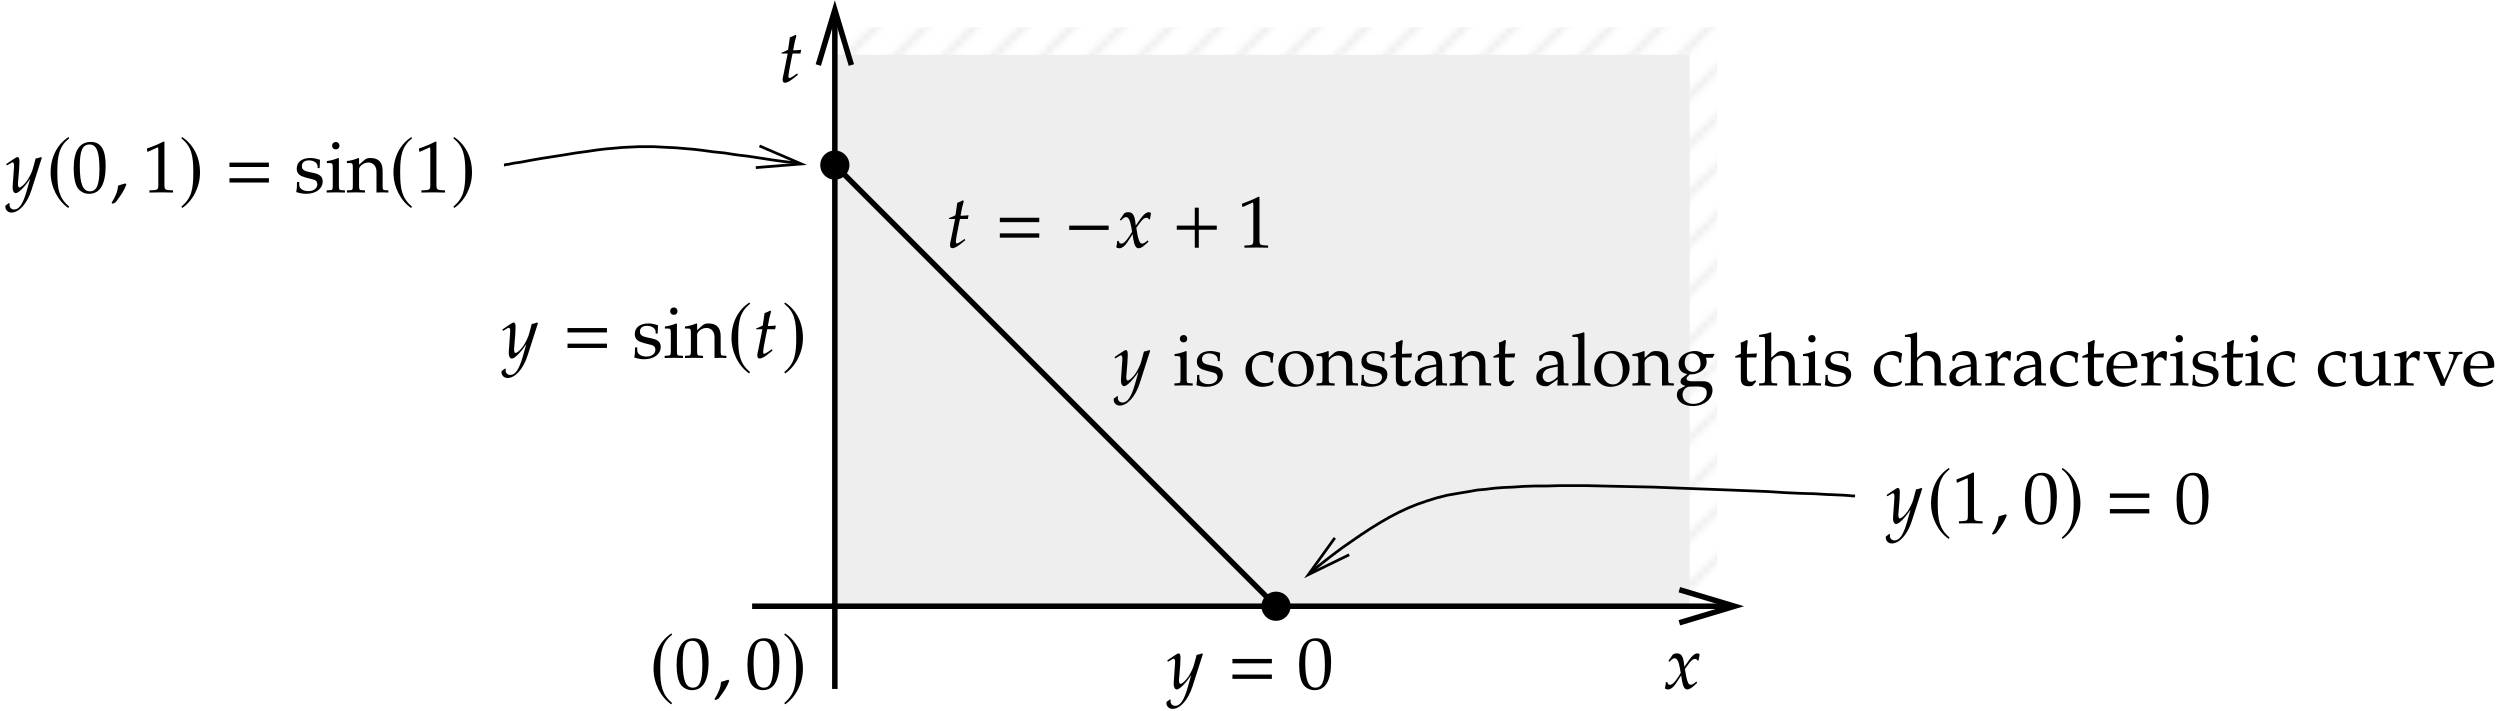 <svg xmlns="http://www.w3.org/2000/svg" width="408pt" height="116pt" viewBox="0 0 408 116"><defs><path d="M3.641-9.031C1.812-7.844.719-5.797.719-3.234c0 2.344 1.141 4.578 2.875 5.781L3.75 2.344C2.094.906 1.812-.484 1.812-3.281 1.812-6.062 2.125-7.5 3.75-8.828zm0 0" id="f"/><path d="M.5-9.031l-.125.203C2.016-7.5 2.328-6.062 2.328-3.281c0 2.797-.281 4.188-1.953 5.625l.156.203c1.75-1.203 2.891-3.438 2.891-5.781C3.422-5.797 2.312-7.844.5-9.031zm0 0" id="g"/><path d="M7.219-2.875v-.703H.781v.703zm0 0" id="M"/><path d="M7.281-2.906v-.672H4.344V-6.5h-.656v2.922H.75v.672h2.938V.031h.656v-2.938zm0 0" id="N"/><path d="M5.562-4.375c0-2.625-.781-3.859-2.422-3.859-1.844 0-2.797 1.469-2.797 4.359 0 1.406.25 2.609.672 3.188.422.594 1.094.922 1.828.922C4.656.234 5.562-1.312 5.562-4.375zm-1.016.594C4.547-1.234 4.094-.172 3-.172c-1.156 0-1.656-1.219-1.656-4.125 0-2.531.453-3.516 1.578-3.516 1.172 0 1.625 1.172 1.625 4.031zm0 0" id="e"/><path d="M5 .031v-.359l-.625-.031c-.656-.031-.781-.172-.781-.781v-7.094l-.156-.062c-.781.406-1.625.766-2.719 1.156l.078.5h.125c.531-.234 1.047-.469 1.578-.703.062 0 .094.109.094.406v5.797c0 .609-.125.75-.781.781l-.672.031V.031C1.812.016 2.469 0 3.125 0 3.734 0 4.375.016 5 .031zm0 0" id="l"/><use href="#a" id="t"/><use href="#b" id="u"/><use href="#c" id="v"/><path d="M2.609-1.297l-.172-.172c-.328.109-.531.172-1.172.359C1.188-.203.891.578.188 1.719l.172.141.484-.234c.969-1.25 1.422-2 1.766-2.922zm0 0" id="p"/><path d="M3.172-1.188l-.125-.219-.531.375c-.359.25-.594.359-.734.359-.094 0-.156-.094-.156-.234 0-.312.141-1.25.516-3.016l.156-.734h1.281l.125-.609c-.453.047-.86.078-1.313.078.188-1.125.328-1.703.531-2.359l-.125-.172c-.234.141-.562.281-.938.422L1.562-5.266c-.516.25-.828.391-1.047.453l-.031.156H1.5l-.672 3.375c-.062.297-.156.594-.156.906 0 .297.125.484.359.484.422 0 .828-.234 1.766-1 .219-.156.141-.109.375-.297zm0 0" id="q"/><path d="M5.859-5.656l-.141-.109c-.344.141-.609.203-.875.234l-.422 1.578c-.141.562-.562 1.438-.953 2.016-.422.609-1 1.141-1.266 1.141-.266 0-.25-.578-.234-.734l.188-2.312c.016-.375.047-.828.047-1.172 0-.531-.094-.75-.297-.75-.156 0-.312.094-.891.484l-.984.672.141.203.594-.344c.062-.062.219-.156.297-.156.312 0 .266.609.25.812L1.109-1.188l-.016.469c0 .5.219.844.516.844.453 0 1.453-1.016 2.344-2.359L3.375-.188c-.609 2.109-1.219 2.984-2.047 2.984-.422 0-.75-.328-.75-.734 0-.062.016-.156.031-.266L.484 1.75l-.562.406c-.016.078-.016.156-.016.203 0 .516.438.938.984.938 1.266 0 2.578-1.484 3.281-3.688zm0 0" id="h"/><path d="M5.359-.938l-.094-.234c-.438.359-.734.531-.922.531-.188 0-.344-.109-.453-.344-.109-.234-.25-.672-.312-1.031L3.375-3.219l.422-.578c.547-.781.875-1.062 1.25-1.062.188 0 .328.109.391.281L5.609-4.625l.172-1.016c-.141-.078-.25-.125-.359-.125-.469 0-.953.438-1.688 1.531l-.453.656-.062-.562c-.141-1.188-.469-1.625-1.172-1.625-.312 0-.578.094-.688.25l-.688 1L.875-4.406c.359-.406.594-.562.828-.562.391 0 .656.484.859 1.656l.125.75-.469.734c-.516.797-.922 1.188-1.266 1.188C.781-.641.641-.688.625-.75l-.141-.344-.234.047c0 .234-.016.391-.094.766C.125-.125.125-.094.109-.016.281.078.484.125.625.125c.391 0 .859-.344 1.234-.906l.906-1.391.125.828C3.062-.328 3.328.125 3.75.125c.266 0 .656-.203 1.031-.547zm0 0" id="w"/><path d="M.781-4.141h6.438v-.719H.781zm0 2.531h6.438v-.703H.781zm0 0" id="i"/><use href="#b" id="m"/><use href="#a" id="n"/><path d="M4.938-.547l-.125-.188C4.375-.484 4-.375 3.562-.375c-1.328 0-2.203-1.031-2.203-2.609 0-1.281.594-2 1.672-2 .531 0 1.109.234 1.312.531l.094.734h.328c0-.547.062-1.031.172-1.469-.484-.281-.891-.422-1.391-.422-.578 0-1.234.234-1.953.688C.75-4.406.312-3.562.312-2.516c0 1.625 1.141 2.75 2.734 2.75.625 0 1.516-.219 1.641-.406zm0 0" id="j"/><path d="M6.141-2.828c0-1.625-1.172-2.781-2.812-2.781C1.594-5.609.375-4.375.375-2.594.375-.906 1.453.234 2.984.234c1.844 0 3.156-1.281 3.156-3.062zm-1.109.438c0 1.375-.609 2.234-1.578 2.234C2.281-.156 1.5-1.297 1.5-3c0-1.438.562-2.219 1.625-2.219 1.094 0 1.906 1.203 1.906 2.828zm0 0" id="x"/><use href="#c" id="r"/><path d="M3.812-5.219l-1.641.078v-.453c0-.5.047-.938.141-1.703l-.156-.125c-.281.172-.641.328-1.016.453.047.359.047.578.047.938v.844l-.922.422v.25l.906-.047v3.438c0 .891.391 1.266 1.312 1.266.281 0 .562-.062.641-.141l.562-.641-.156-.203c-.297.172-.469.234-.703.234-.469 0-.656-.234-.656-.828v-3.125h1.531zm0 0" id="k"/><path d="M5.625.031v-.359l-.469-.016c-.281-.016-.328-.109-.328-.703v-2.188c0-1.734-.5-2.375-1.891-2.375-.516 0-.984.141-1.438.406L.859-4.812v.766l.312.094.156-.375c.234-.562.375-.641.922-.641 1.125 0 1.594.438 1.625 1.531l-1.188.203c-1.625.312-2.312.875-2.312 1.906 0 .938.562 1.469 1.516 1.469.219 0 .422-.031.5-.094L3.875-.984 3.812.031C4.125.016 4.438 0 4.75 0c.297 0 .578.016.875.031zm-1.75-1.516c-.344.5-1.109.953-1.562.953-.484 0-.906-.453-.906-.969 0-.438.25-.859.609-1.078.297-.188.953-.344 1.859-.484zm0 0" id="o"/><path d="M3.234.031v-.359l-.547-.031C2.281-.375 2.25-.469 2.25-1.219v-7.359l-.109-.094c-.531.203-.922.297-1.859.438v.328H.938c.219 0 .312.141.312.5v6.188c0 .75-.047.844-.453.859L.25-.328v.359C.75.016 1.25 0 1.75 0c.5 0 .984.016 1.484.031zm0 0" id="O"/><path d="M6.5-5.016l-.047-.141-1.703.047c-.438-.359-.859-.5-1.453-.5-.531 0-1.141.172-1.625.453C1-4.766.656-4.188.656-3.453c0 .891.547 1.5 1.438 1.594l-.953.719c-.109.187-.172.344-.172.516 0 .344.219.531.781.703l-1.031.562c-.172.094-.344.531-.344.906C.375 2.625 1.453 3.375 2.969 3.375 4.766 3.375 6.188 2.25 6.188.781c0-.859-.562-1.453-1.406-1.453H2.875c-.625 0-.922-.141-.922-.469 0-.156.109-.281.406-.547.078-.062.109-.078.156-.125.109 0 .188.016.281.016.516 0 1.141-.219 1.641-.562.531-.406.797-.875.797-1.516 0-.234-.031-.391-.125-.641h1.094zm-2.266 1.5c0 .781-.5 1.312-1.234 1.312-.797 0-1.344-.625-1.344-1.531 0-.922.453-1.469 1.219-1.469.812 0 1.359.672 1.359 1.688zM5.25 1.219c0 1.031-.953 1.797-2.203 1.797-1.031 0-1.75-.609-1.75-1.5 0-.531.312-1.016.781-1.234.188-.078.531-.109 1.359-.109C4.781.172 5.25.438 5.25 1.219zm0 0" id="P"/><path d="M6.844.031v-.359l-.5-.031c-.406-.016-.438-.094-.438-.859v-2.312c0-1.391-.656-2.078-2-2.078-.438 0-.688.094-.938.297l-.906.797v-4.062l-.109-.094c-.531.203-.922.297-1.875.438v.328H.75c.219 0 .297.141.297.5v6.188c0 .75-.031.844-.438.859l-.531.031V.031C.562.016 1.062 0 1.547 0c.5 0 1 .016 1.484.031v-.359L2.5-.359c-.406-.016-.438-.109-.438-.859V-3.75c0-.547.781-1.125 1.516-1.125.797 0 1.328.594 1.328 1.516V.031c.312-.016.625-.031.938-.031.344 0 .656.016 1 .031zm0 0" id="y"/><path d="M4.469-5.469c-.125-.094-.344-.141-.562-.141-.359 0-.734.188-.984.5L2.25-4.328v-1.234l-.109-.047c-.609.25-1.234.422-1.859.5v.328h.438c.469 0 .531.078.531.875v2.688c0 .75-.047.844-.453.859L.25-.328v.359C.734.016 1.234 0 1.719 0c.578 0 1.141.016 1.719.031v-.359l-.625-.031C2.266-.391 2.25-.438 2.25-1.219v-2.062c0-.719.469-1.312 1.062-1.312.359 0 .609.172.797.547h.25zm0 0" id="s"/><path d="M5.359-3.328c0-1.375-.891-2.281-2.234-2.281-.438 0-.953.156-1.438.453C.703-4.609.312-3.859.312-2.625c0 .766.172 1.406.5 1.859.469.641 1.281 1 2.172 1 .453 0 .891-.094 1.375-.312.328-.125.578-.281.625-.359l.234-.406-.156-.109c-.766.453-1.031.562-1.547.562-.781 0-1.422-.344-1.766-.938-.219-.391-.297-.734-.328-1.422h1.75C4-2.75 4.5-2.781 5.328-2.922c.016-.156.031-.266.031-.406zm-1.062.141-1.344.031c-.547 0-.859-.016-1.5-.078 0-.562.047-.812.203-1.125.25-.531.766-.859 1.328-.859.391 0 .703.156.922.484.266.391.391.734.391 1.547zm0 0" id="z"/><path d="M6.938.031v-.359l-.484-.031c-.406-.016-.438-.094-.438-.859V-5.562l-.109-.047c-.609.25-1.234.422-1.859.5v.328h.438c.469 0 .531.078.531.875v1.953c0 .25-.172.594-.453.859-.328.344-.719.516-1.188.516-.406 0-.75-.141-.938-.359-.172-.203-.25-.562-.25-1.094V-5.562l-.109-.047c-.609.25-1.234.422-1.859.5v.328h.438c.484 0 .531.078.531.875v2c0 .844.062 1.219.281 1.516.266.359.719.531 1.406.531.531 0 1.016-.172 1.328-.469l.812-.734c0 .344-.016.531-.062 1.094C5.297.016 5.625 0 5.953 0c.328 0 .656.016.984.031zm0 0" id="R"/><path d="M6.438-5.156v-.328c-.359.016-.75.031-1.125.031-.359 0-.75-.016-1.109-.031v.328l.484.031c.203.016.297.109.297.312 0 .203-.078.469-.234.875l-.5 1.266L3.5-1 2.078-4.453c-.062-.141-.094-.281-.094-.406 0-.156.078-.25.281-.266l.594-.031v-.328c-.469.016-.938.031-1.406.031-.469 0-.922-.016-1.375-.031v.328l.406.031c.203.016.25.109.359.391l2.062 4.812H3.5c.078-.391.25-.766.5-1.297l1.406-3.109c.266-.609.422-.781.672-.797zm0 0" id="S"/><clipPath id="A"><path d="M136.246 4.438h144v94.5h-144zm0 0"/></clipPath><clipPath id="B"><path d="M0 0h24v24H0zm0 0"/></clipPath><clipPath id="C"><path d="M0 0h24v24H0z"/></clipPath><g id="L" clip-path="url(#C)"><g clip-path="url(#B)"><path d="M10-10l240 240M-10 50l200 200M90-10l160 160m-260-20 120 120m60-260 80 80M-10 210l40 40" style="fill:none;stroke-width:10;stroke-linecap:butt;stroke-linejoin:miter;stroke:#ededed;stroke-opacity:1;stroke-miterlimit:10;transform:scale(.1)"/></g></g><pattern id="Q" patternUnits="userSpaceOnUse" width="24" height="24" viewBox="0 0 24 24" patternTransform="matrix(1 0 0 -1 76.847 116.537)"><use href="#L"/></pattern><clipPath id="D"><path d="M212 79h91v16h-91zm0 0"/></clipPath><clipPath id="E"><path d="M76.848 116.535h232v-118h-232zm135.84-21.5-.539-.66 5.699-6.598-4.32 6 6.66-3.242zm0 0" class="a"/></clipPath><clipPath id="F"><path d="M82 23h50v5H82zm0 0"/></clipPath><clipPath id="G"><path d="M76.848 116.535h232v-118h-232zm55.379-89.957-.121.84-8.758-.062 7.438-.598-6.84-2.941zm0 0" class="a"/></clipPath><clipPath id="H"><path d="M135 0h2v113h-2zm0 0"/></clipPath><clipPath id="I"><path d="M76.848 116.535h232v-118h-232zM135.648-.664h1.258l2.039 11.281-2.699-9-2.699 9zm0 0" class="a"/></clipPath><clipPath id="J"><path d="M122 98h164v2H122zm0 0"/></clipPath><clipPath id="K"><path d="M76.848 116.535h232v-118h-232zm208.559-18.199v1.262l-11.34 2.039 9-2.699-9-2.699zm0 0" class="a"/></clipPath><path id="a" d="M4.672-1.766c0-.375-.094-.656-.328-.891-.312-.312-.703-.438-1.766-.641-.969-.188-1.297-.438-1.297-.984 0-.594.422-.938 1.141-.938.812 0 1.422.422 1.422.984v.281h.328c.016-.703.031-.984.062-1.359-.641-.203-1.062-.297-1.562-.297-1.375 0-2.234.656-2.234 1.734 0 .578.266.984.812 1.234.328.141.969.328 1.781.516.531.109.766.375.766.828 0 .641-.609 1.094-1.453 1.094-.875 0-1.5-.422-1.5-1.016v-.484H.484c0 .812-.031 1.172-.125 1.656.625.203 1.094.281 1.641.281 1.562 0 2.672-.828 2.672-2zm0 0"/><path id="b" d="M3.234.031v-.359l-.547-.031C2.281-.375 2.25-.469 2.25-1.219V-5.562l-.109-.047c-.609.25-1.234.422-1.859.5v.328h.438c.469 0 .531.078.531.875v2.688c0 .75-.047.844-.453.859L.25-.328v.359C.75.016 1.25 0 1.75 0c.5 0 .984.016 1.484.031zm-.891-7.641c0-.344-.234-.609-.594-.609-.359 0-.609.25-.609.609 0 .359.25.594.609.594.359 0 .594-.234.594-.594zm0 0"/><path id="c" d="M6.844.031v-.359l-.5-.031c-.406-.016-.438-.094-.438-.859v-2.312c0-1.391-.656-2.078-2-2.078-.438 0-.688.094-.938.297l-.906.797V-5.562l-.109-.047c-.609.25-1.234.422-1.875.5v.328h.453c.469 0 .516.078.516.875v2.688c0 .75-.031.844-.438.859l-.531.031V.031C.562.016 1.062 0 1.547 0c.5 0 1 .016 1.484.031v-.359L2.5-.359c-.406-.016-.438-.109-.438-.859V-3.75c0-.547.781-1.125 1.516-1.125.797 0 1.328.594 1.328 1.516V.031c.312-.016.625-.031.938-.031.344 0 .656.016 1 .031zm0 0"/><path id="d" d="M136.246 98.938h144v-94.5h-144zm0 0"/></defs><use fill="#fff" href="#d"/><use href="#d" fill="url(#Q)" clip-path="url(#A)"/><g fill-rule="evenodd"><path fill="#eee" d="M136.246 98.938h139.5v-90h-139.5zm0 0"/><path d="M138.406 26.938c0 1.191-.965 2.16-2.16 2.16-1.191 0-2.16-.969-2.16-2.16 0-1.191.969-2.16 2.16-2.16 1.195 0 2.16.969 2.16 2.16"/></g><path d="M615.592 895.995c0-11.914-9.648-21.602-21.602-21.602-11.914 0-21.602 9.688-21.602 21.602 0 11.914 9.688 21.602 21.602 21.602 11.953 0 21.602-9.688 21.602-21.602zm0 0" class="c"/><path fill-rule="evenodd" d="M210.406 98.938c0 1.191-.965 2.16-2.16 2.16-1.191 0-2.16-.969-2.16-2.16 0-1.191.969-2.16 2.16-2.16 1.195 0 2.16.969 2.16 2.16"/><g style="fill:none;stroke:#000;stroke-miterlimit:10;transform:matrix(.1,0,0,-.1,76.847,116.537)"><path stroke-width="4.5" d="M1335.592 175.995c0-11.914-9.648-21.602-21.602-21.602-11.914 0-21.602 9.688-21.602 21.602 0 11.914 9.688 21.602 21.602 21.602 11.953 0 21.602-9.688 21.602-21.602zm0 0"/><path stroke-width="9" d="M593.991 895.995l720-720"/></g><g clip-path="url(#D)"><g clip-path="url(#E)"><path d="M2258.991 355.995h-4.18l-6.016.625-8.398.586-12.578.586-15.625.625-19.18 1.172-22.812.625-25.82 1.172-28.164 1.797-30 1.211-62.422 2.422-31.797 1.172-31.211 1.211-30.586 1.211-28.789.586-28.203.625-26.406.586-25.195.586h-45.625l-20.391-.586h-19.18L1718.405 371.62l-17.422-1.211-15.586-.625-15-1.172-14.414-1.797-13.789-1.211-13.203-2.422-18.008-2.969-17.383-3.008-16.797-4.219-15.586-4.805-15.625-5.391-15-5.977-15.586-7.227-15-7.773-15.625-9.023-15.586-9.609-15.586-10.195-15.625-10.781-15.586-10.82-14.414-10.781-13.203-10.195-11.367-9.023-9.023-7.773-15-12.617" class="d"/></g></g><path d="M1433.405 260.018l-66.602-32.422 43.203 60" class="c"/><g clip-path="url(#F)"><g clip-path="url(#G)"><path d="M53.991 895.995h.625l1.797.625 4.805.586 8.398 1.797 12.578 1.797 15.625 3.008 17.383 3.008 19.18 2.969 19.219 3.008 18.008 3.008 18.008 2.383 16.172 2.422 15 1.797 14.414 1.211 13.203 1.172 13.203.625 12.578.586h24.023l11.406-.586 11.992-.625 12.578-.586 13.828-1.211 14.375-1.172 15.625-1.797 17.383-2.422 18.008-1.797 19.18-3.008 19.805-2.383 19.805-3.008 19.219-3.008 17.383-2.383 15-1.797 25.195-4.219" class="d"/></g></g><path d="M470.983 927.206l68.398-29.414-74.375-5.977" class="c"/><g clip-path="url(#H)"><g clip-path="url(#I)"><path d="M593.991 40.995v1125" class="b"/></g></g><path d="M566.999 1059.198l26.992 90 26.992-90" class="b"/><g clip-path="url(#J)"><g clip-path="url(#K)"><path d="M458.991 175.995h1620" class="b"/></g></g><path d="M1972.194 202.987l90-26.992-90-26.992" class="b"/><use x="105.941" y="112.397" href="#f"/><use x="110.078" y="112.397" href="#e"/><use x="116.414" y="112.397" href="#p"/><use x="121.638" y="112.397" href="#e"/><use x="127.616" y="112.397" href="#g"/><use x="127.05" y="13.395" href="#q"/><use x="190.453" y="112.397" href="#h"/><use x="200.352" y="112.397" href="#i"/><use x="211.673" y="112.397" href="#e"/><use x="271.605" y="112.397" href="#w"/><use x="154.369" y="40.396" href="#q"/><use x="162.391" y="40.396" href="#i"/><use x="173.713" y="40.396" href="#M"/><use x="182.069" y="40.396" href="#w"/><use x="191.299" y="40.396" href="#N"/><use x="201.951" y="40.396" href="#l"/><use x="181.847" y="62.896" href="#h"/><use x="191.411" y="62.896" href="#m"/><use x="194.89" y="62.896" href="#n"/><use x="202.948" y="62.896" href="#j"/><use x="208.256" y="62.896" href="#x"/><use x="214.784" y="62.896" href="#r"/><use x="221.742" y="62.896" href="#n"/><use x="226.631" y="62.896" href="#k"/><use x="230.529" y="62.896" href="#o"/><use x="236.506" y="62.896" href="#r"/><use x="243.464" y="62.896" href="#k"/><use x="250.35" y="62.896" href="#o"/><use x="256.328" y="62.896" href="#O"/><use x="259.807" y="62.896" href="#x"/><use x="266.334" y="62.896" href="#r"/><use x="273.292" y="62.896" href="#P"/><use x="282.928" y="62.896" href="#k"/><use x="287.005" y="62.896" href="#y"/><use x="293.963" y="62.896" href="#m"/><use x="297.442" y="62.896" href="#n"/><use x="305.5" y="62.896" href="#j"/><use x="310.808" y="62.896" href="#y"/><use x="317.766" y="62.896" href="#o"/><use x="323.743" y="62.896" href="#s"/><use x="328.286" y="62.896" href="#o"/><use x="334.264" y="62.896" href="#j"/><use x="339.572" y="62.896" href="#k"/><use x="343.469" y="62.896" href="#z"/><use x="349.196" y="62.896" href="#s"/><use x="353.918" y="62.896" href="#m"/><use x="357.397" y="62.896" href="#n"/><use x="362.287" y="62.896" href="#k"/><use x="366.184" y="62.896" href="#m"/><use x="369.663" y="62.896" href="#j"/><use x="377.96" y="62.896" href="#j"/><use x="383.268" y="62.896" href="#R"/><use x="390.477" y="62.896" href="#s"/><use x="395.439" y="62.896" href="#S"/><use x="401.715" y="62.896" href="#z"/><use x=".969" y="31.395" href="#h"/><use x="7.544" y="31.395" href="#f"/><use x="11.681" y="31.395" href="#e"/><use x="18.017" y="31.395" href="#p"/><use x="23.241" y="31.395" href="#l"/><use x="29.219" y="31.395" href="#g"/><use x="36.667" y="31.395" href="#i"/><use x="47.989" y="31.395" href="#t"/><use x="53.058" y="31.395" href="#u"/><use x="56.537" y="31.395" href="#v"/><use x="63.495" y="31.395" href="#f"/><use x="67.631" y="31.395" href="#l"/><use x="73.609" y="31.395" href="#g"/><use x="307.85" y="85.397" href="#h"/><use x="314.425" y="85.397" href="#f"/><use x="318.562" y="85.397" href="#l"/><use x="324.898" y="85.397" href="#p"/><use x="330.123" y="85.397" href="#e"/><use x="336.1" y="85.397" href="#g"/><use x="343.548" y="85.397" href="#i"/><use x="354.87" y="85.397" href="#e"/><use x="81.937" y="58.396" href="#h"/><use x="91.836" y="58.396" href="#i"/><use x="103.157" y="58.396" href="#t"/><use x="108.227" y="58.396" href="#u"/><use x="111.705" y="58.396" href="#v"/><use x="118.663" y="58.396" href="#f"/><use x="122.919" y="58.396" href="#q"/><use x="127.618" y="58.396" href="#g"/><style>.a{clip-rule:evenodd}.b{fill:none;stroke:#000;stroke-miterlimit:10;stroke-width:9;transform:matrix(.1,0,0,-.1,76.847,116.537)}.c{fill:none;stroke:#000;stroke-miterlimit:10;stroke-width:4.5;transform:matrix(.1,0,0,-.1,76.847,116.537)}.d{fill:none;stroke:#000;stroke-linejoin:bevel;stroke-miterlimit:10;stroke-width:4.5;transform:matrix(.1,0,0,-.1,76.847,116.537)}</style></svg>